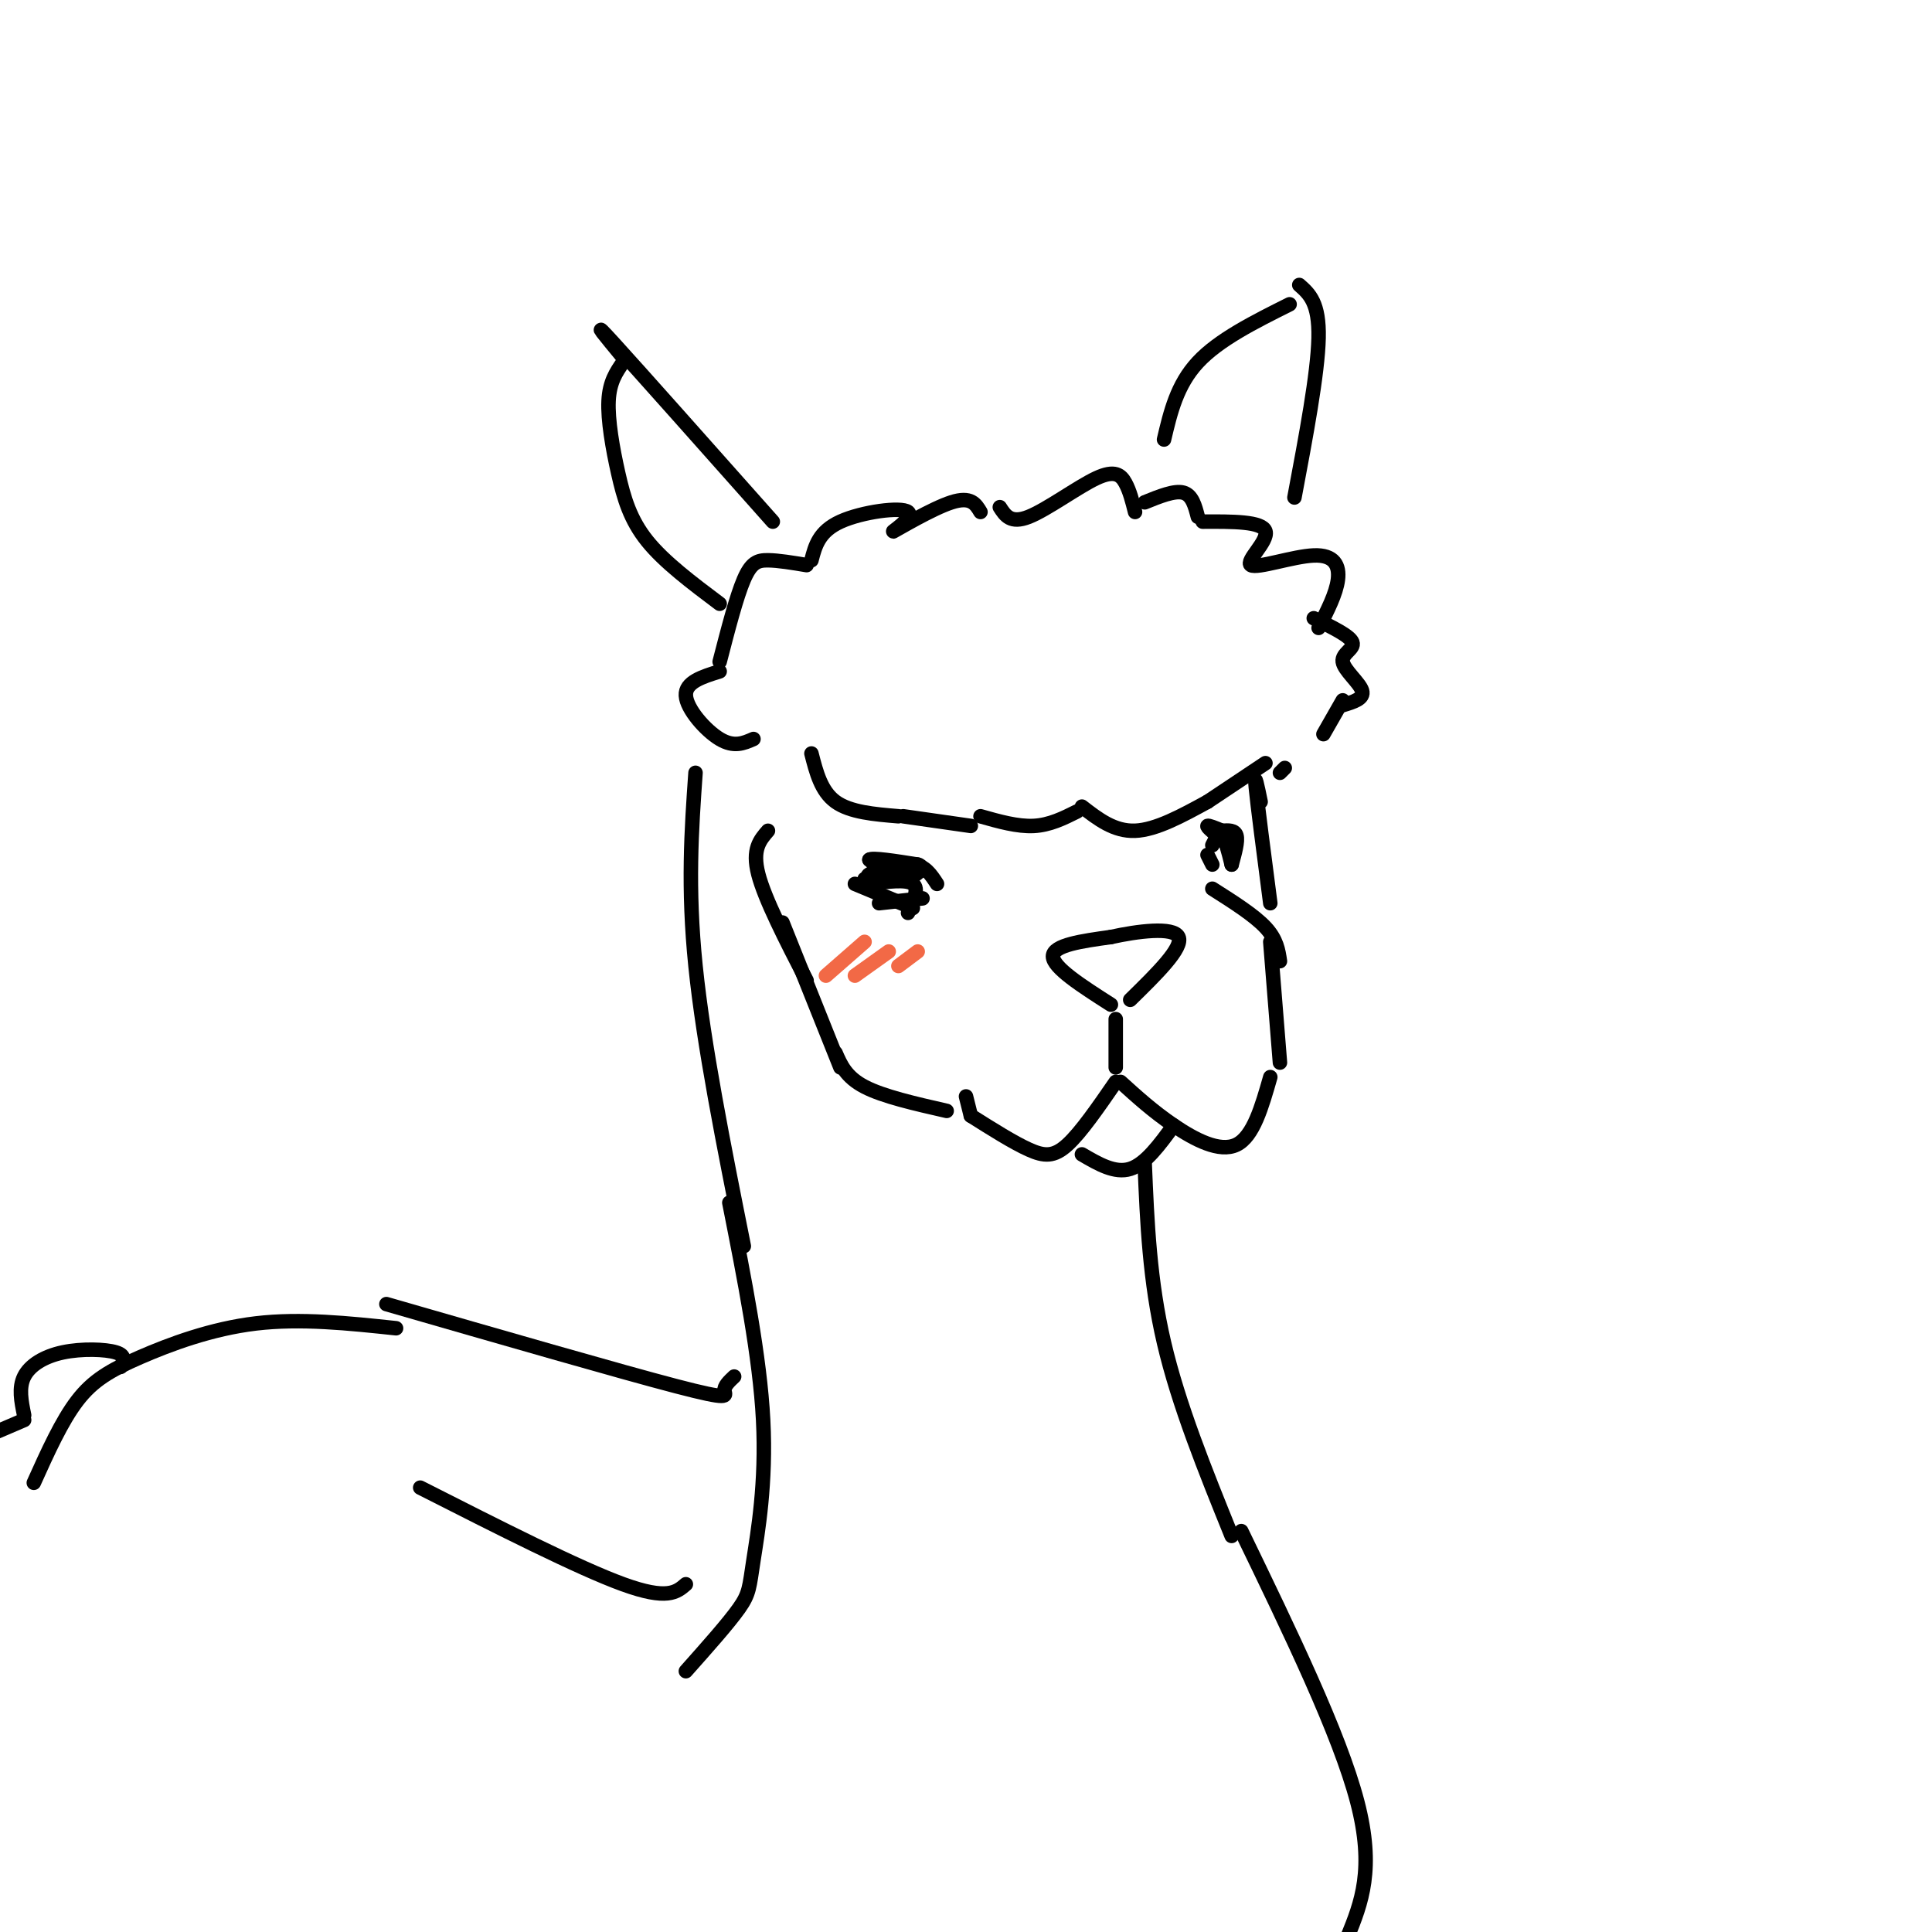 <svg viewBox='0 0 400 400' version='1.1' xmlns='http://www.w3.org/2000/svg' xmlns:xlink='http://www.w3.org/1999/xlink'><g fill='none' stroke='#000000' stroke-width='3' stroke-linecap='round' stroke-linejoin='round'><path d='M156,153c-2.022,0.889 -4.044,1.778 -7,0c-2.956,-1.778 -6.844,-6.222 -7,-9c-0.156,-2.778 3.422,-3.889 7,-5'/><path d='M149,137c1.733,-6.711 3.467,-13.422 5,-17c1.533,-3.578 2.867,-4.022 5,-4c2.133,0.022 5.067,0.511 8,1'/><path d='M168,116c0.774,-2.982 1.547,-5.965 6,-8c4.453,-2.035 12.585,-3.123 14,-2c1.415,1.123 -3.888,4.456 -3,4c0.888,-0.456 7.968,-4.702 12,-6c4.032,-1.298 5.016,0.351 6,2'/><path d='M207,105c1.119,1.744 2.238,3.488 6,2c3.762,-1.488 10.167,-6.208 14,-8c3.833,-1.792 5.095,-0.655 6,1c0.905,1.655 1.452,3.827 2,6'/><path d='M237,104c3.083,-1.250 6.167,-2.500 8,-2c1.833,0.500 2.417,2.750 3,5'/><path d='M249,108c6.182,-0.032 12.364,-0.064 13,2c0.636,2.064 -4.273,6.223 -3,7c1.273,0.777 8.727,-1.829 13,-2c4.273,-0.171 5.364,2.094 5,5c-0.364,2.906 -2.182,6.453 -4,10'/><path d='M272,128c3.750,1.821 7.500,3.643 8,5c0.500,1.357 -2.250,2.250 -2,4c0.250,1.750 3.500,4.357 4,6c0.500,1.643 -1.750,2.321 -4,3'/><path d='M278,145c0.000,0.000 -4.000,7.000 -4,7'/><path d='M168,156c1.000,3.917 2.000,7.833 5,10c3.000,2.167 8.000,2.583 13,3'/><path d='M187,169c0.000,0.000 14.000,2.000 14,2'/><path d='M203,169c3.833,1.083 7.667,2.167 11,2c3.333,-0.167 6.167,-1.583 9,-3'/><path d='M224,167c3.333,2.583 6.667,5.167 11,5c4.333,-0.167 9.667,-3.083 15,-6'/><path d='M250,166c0.000,0.000 12.000,-8.000 12,-8'/><path d='M265,160c0.000,0.000 1.000,-1.000 1,-1'/><path d='M230,208c-6.000,-3.833 -12.000,-7.667 -12,-10c0.000,-2.333 6.000,-3.167 12,-4'/><path d='M230,194c5.422,-1.200 12.978,-2.200 14,0c1.022,2.200 -4.489,7.600 -10,13'/><path d='M231,211c0.000,0.000 0.000,10.000 0,10'/><path d='M231,224c-3.600,5.222 -7.200,10.444 -10,13c-2.800,2.556 -4.800,2.444 -8,1c-3.200,-1.444 -7.600,-4.222 -12,-7'/><path d='M232,224c3.356,3.044 6.711,6.089 11,9c4.289,2.911 9.511,5.689 13,4c3.489,-1.689 5.244,-7.844 7,-14'/><path d='M251,184c4.333,2.750 8.667,5.500 11,8c2.333,2.500 2.667,4.750 3,7'/><path d='M263,195c0.000,0.000 2.000,25.000 2,25'/><path d='M261,166c-0.667,-3.250 -1.333,-6.500 -1,-3c0.333,3.500 1.667,13.750 3,24'/><path d='M159,172c-1.667,1.917 -3.333,3.833 -2,9c1.333,5.167 5.667,13.583 10,22'/><path d='M162,191c0.000,0.000 12.000,30.000 12,30'/><path d='M173,218c1.083,2.500 2.167,5.000 6,7c3.833,2.000 10.417,3.500 17,5'/><path d='M149,125c-5.738,-4.310 -11.476,-8.619 -15,-13c-3.524,-4.381 -4.833,-8.833 -6,-14c-1.167,-5.167 -2.190,-11.048 -2,-15c0.190,-3.952 1.595,-5.976 3,-8'/><path d='M129,74c-3.583,-4.333 -7.167,-8.667 -2,-3c5.167,5.667 19.083,21.333 33,37'/><path d='M241,91c1.333,-5.667 2.667,-11.333 7,-16c4.333,-4.667 11.667,-8.333 19,-12'/><path d='M269,59c2.083,1.833 4.167,3.667 4,11c-0.167,7.333 -2.583,20.167 -5,33'/><path d='M186,182c-3.714,-0.083 -7.429,-0.167 -6,-1c1.429,-0.833 8.000,-2.417 10,-2c2.000,0.417 -0.571,2.833 -3,3c-2.429,0.167 -4.714,-1.917 -7,-4'/><path d='M180,178c0.500,-0.500 5.250,0.250 10,1'/><path d='M252,173c-1.083,-0.917 -2.167,-1.833 -2,-2c0.167,-0.167 1.583,0.417 3,1'/><path d='M201,231c0.000,0.000 -1.000,-4.000 -1,-4'/><path d='M224,239c3.417,2.000 6.833,4.000 10,3c3.167,-1.000 6.083,-5.000 9,-9'/><path d='M144,160c-0.833,11.833 -1.667,23.667 0,40c1.667,16.333 5.833,37.167 10,58'/><path d='M151,249c3.161,15.958 6.321,31.917 7,45c0.679,13.083 -1.125,23.292 -2,29c-0.875,5.708 -0.821,6.917 -3,10c-2.179,3.083 -6.589,8.042 -11,13'/><path d='M237,241c0.500,12.083 1.000,24.167 4,37c3.000,12.833 8.500,26.417 14,40'/><path d='M152,285c-1.067,1.000 -2.133,2.000 -2,3c0.133,1.000 1.467,2.000 -10,-1c-11.467,-3.000 -35.733,-10.000 -60,-17'/><path d='M82,275c-9.875,-1.048 -19.750,-2.095 -29,-1c-9.250,1.095 -17.875,4.333 -24,7c-6.125,2.667 -9.750,4.762 -13,9c-3.250,4.238 -6.125,10.619 -9,17'/><path d='M257,317c10.167,21.000 20.333,42.000 24,56c3.667,14.000 0.833,21.000 -2,28'/><path d='M251,175c0.667,-1.333 1.333,-2.667 2,-2c0.667,0.667 1.333,3.333 2,6'/><path d='M253,172c1.333,-0.083 2.667,-0.167 3,1c0.333,1.167 -0.333,3.583 -1,6'/><path d='M251,179c0.000,0.000 -1.000,-2.000 -1,-2'/><path d='M179,182c3.750,-1.583 7.500,-3.167 10,-3c2.500,0.167 3.750,2.083 5,4'/><path d='M180,183c3.833,-0.500 7.667,-1.000 9,0c1.333,1.000 0.167,3.500 -1,6'/><path d='M191,186c0.000,0.000 -9.000,1.000 -9,1'/><path d='M189,188c0.000,0.000 -12.000,-5.000 -12,-5'/><path d='M25,283c0.583,-1.167 1.167,-2.333 -1,-3c-2.167,-0.667 -7.083,-0.833 -11,0c-3.917,0.833 -6.833,2.667 -8,5c-1.167,2.333 -0.583,5.167 0,8'/><path d='M5,294c0.000,0.000 -7.000,3.000 -7,3'/><path d='M142,328c-1.917,1.667 -3.833,3.333 -13,0c-9.167,-3.333 -25.583,-11.667 -42,-20'/></g>
<g fill='none' stroke='#f26946' stroke-width='3' stroke-linecap='round' stroke-linejoin='round'><path d='M171,202c0.000,0.000 8.000,-7.000 8,-7'/><path d='M177,202c0.000,0.000 7.000,-5.000 7,-5'/><path d='M186,200c0.000,0.000 4.000,-3.000 4,-3'/></g>
</svg>